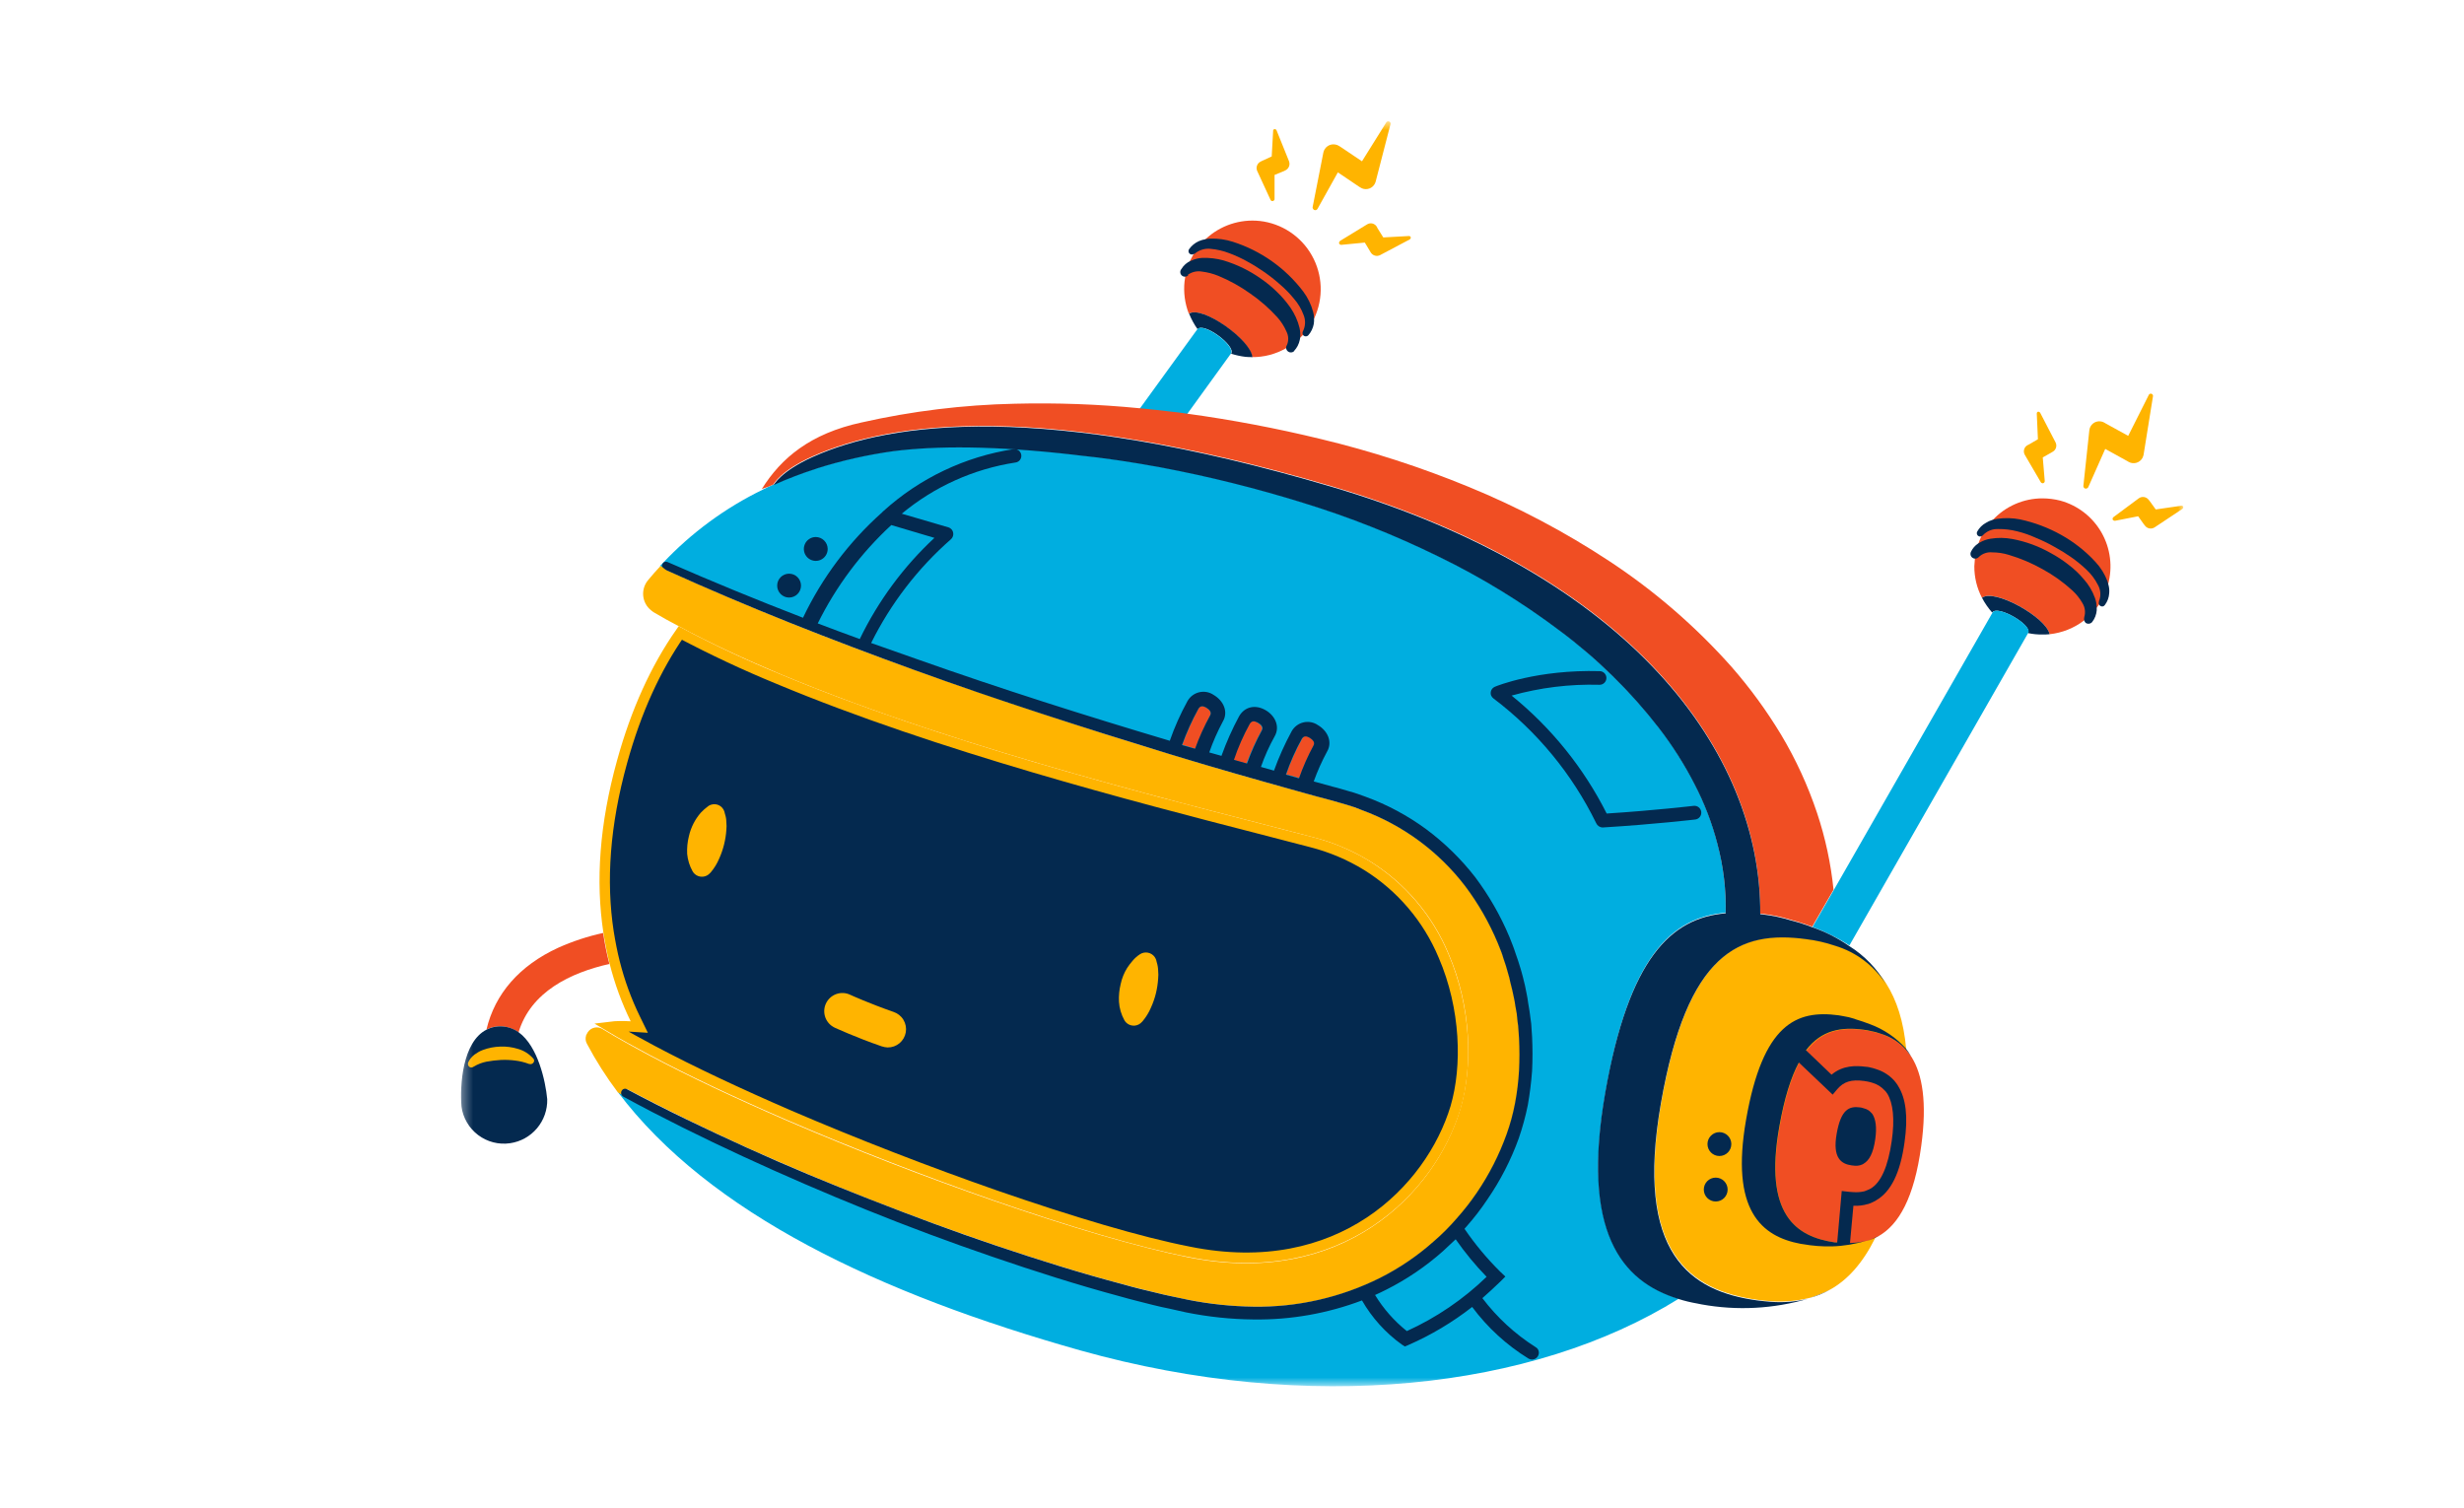 <?xml version="1.0" encoding="UTF-8"?> <svg xmlns="http://www.w3.org/2000/svg" width="237" height="145" viewBox="0 0 237 145" fill="none"><mask id="mask0_1622_271" style="mask-type:luminance" maskUnits="userSpaceOnUse" x="44" y="11" width="166" height="123"><path d="M44.347 11.665H210V133.334H44.347V11.665Z" fill="white"></path></mask><g mask="url(#mask0_1622_271)"><path d="M121.173 21.255C120.229 21.152 119.274 21.256 118.373 21.558C117.473 21.86 116.649 22.353 115.957 23.004C115.517 23.422 115.14 23.901 114.837 24.427H114.81C114.701 24.618 114.592 24.838 114.481 25.055C114.257 25.523 114.101 26.02 114.017 26.532C113.99 26.723 113.962 26.887 113.935 27.078C113.825 28.125 113.966 29.184 114.346 30.166C115.602 29.346 120.299 32.708 120.435 34.348C121.574 34.359 122.695 34.067 123.684 33.501C124.169 33.229 124.618 32.898 125.022 32.517L125.269 32.27L125.323 32.215C125.752 31.724 126.119 31.183 126.415 30.602C126.857 29.653 127.067 28.612 127.028 27.565C126.988 26.518 126.701 25.496 126.188 24.583C125.676 23.669 124.954 22.891 124.082 22.312C123.21 21.733 122.213 21.37 121.173 21.253L121.173 21.255Z" fill="#F04E23"></path><path d="M118.415 34.02C118.86 34.162 119.317 34.263 119.78 34.321C120.007 34.343 120.235 34.352 120.462 34.348C120.353 32.708 115.629 29.346 114.373 30.166C114.586 30.698 114.861 31.202 115.192 31.669C115.739 30.93 118.933 33.282 118.415 34.02Z" fill="#04294F"></path><path d="M114.155 39.87L118.387 34.02C118.906 33.282 115.711 30.933 115.165 31.67L109.595 39.351C110.523 39.434 111.451 39.542 112.407 39.652C113.008 39.707 113.581 39.788 114.155 39.87Z" fill="#00AEE0"></path><path d="M196.456 47.934C195.553 47.933 194.66 48.12 193.833 48.482C193.005 48.844 192.262 49.374 191.65 50.039C191.207 50.508 190.839 51.043 190.558 51.624C190.455 51.847 190.364 52.075 190.285 52.308C190.124 52.768 190.013 53.245 189.956 53.729C189.929 53.976 189.929 54.223 189.901 54.467C189.896 55.524 190.149 56.566 190.638 57.502C191.785 56.545 196.837 59.388 197.138 61.001C198.338 60.873 199.481 60.419 200.442 59.688C201.616 58.622 202.189 58.075 202.762 56.217C202.991 55.386 203.053 54.518 202.946 53.663C202.839 52.807 202.565 51.982 202.139 51.233C201.713 50.484 201.143 49.826 200.463 49.298C199.783 48.769 199.005 48.38 198.175 48.153C197.613 48.009 197.035 47.936 196.455 47.934H196.456Z" fill="#F04E23"></path><path d="M190.64 57.502C190.91 58.013 191.24 58.49 191.623 58.923C192.087 58.13 195.529 60.126 195.063 60.891C195.521 60.991 195.988 61.037 196.456 61.028C196.684 61.032 196.912 61.023 197.139 61.001C196.838 59.388 191.814 56.572 190.64 57.502Z" fill="#04294F"></path><path d="M53.698 91.153C49.956 92.875 47.609 95.581 46.79 99.025C47.122 98.856 47.484 98.753 47.855 98.724C48.576 98.665 49.294 98.869 49.876 99.301C51.05 95.39 54.873 93.56 58.614 92.714C58.358 91.733 58.158 90.738 58.013 89.735C56.53 90.058 55.084 90.534 53.698 91.153Z" fill="#F04E23"></path><path d="M138.842 91.919L138.845 91.924C141.01 96.958 141.165 102.578 140 106.535C137.604 114.448 128.87 123.323 114.391 120.403L114.387 120.402C109.644 119.48 103.009 117.494 95.751 114.981C89.263 112.716 82.339 110.042 75.934 107.286C71.081 105.184 66.534 103.058 62.7 101.016C61.25 100.243 59.892 99.493 58.68 98.767C59.26 98.694 59.929 98.688 60.632 98.731L61.488 98.783L61.112 98.013C60.264 96.278 59.599 94.46 59.127 92.588L59.126 92.586C58.886 91.65 58.698 90.656 58.535 89.653C57.783 84.759 58.156 79.338 59.834 73.271L59.834 73.271C61.193 68.354 63.077 64.26 65.431 60.884C68.509 62.515 71.665 63.995 74.888 65.317C90.314 71.763 109.414 76.682 121.131 79.699C123.009 80.183 124.697 80.617 126.151 81.002L126.155 81.003C128.021 81.48 129.806 82.234 131.45 83.24C134.757 85.292 137.342 88.326 138.842 91.919Z" fill="#04294F" stroke="#FFB400"></path><path d="M138.785 120.347C137.141 121.807 135.314 123.048 133.351 124.038C132.996 124.229 132.641 124.393 132.259 124.557C133.066 125.885 134.101 127.061 135.317 128.028C138.16 126.75 140.757 124.983 142.99 122.808C141.903 121.687 140.907 120.48 140.014 119.199C139.632 119.582 139.222 119.965 138.785 120.347ZM89.879 51.734L85.729 50.532C82.808 53.22 80.41 56.427 78.656 59.99C79.997 60.507 81.344 61.009 82.697 61.493C84.459 57.818 86.896 54.508 89.879 51.734Z" fill="#00AEE0"></path><path d="M165.981 87.79C166.031 85.54 165.765 83.296 165.189 81.121C164.672 79.121 163.93 77.186 162.977 75.353C161.999 73.447 160.848 71.635 159.537 69.941C156.788 66.433 153.593 63.299 150.034 60.619C146.372 57.855 142.449 55.456 138.32 53.456C134.139 51.404 129.802 49.685 125.35 48.317C120.852 46.909 116.274 45.768 111.642 44.901C108.966 44.409 106.29 43.998 103.586 43.725L103.395 43.698C95.558 42.768 90.042 42.823 85.919 43.343C83.42 43.693 80.954 44.251 78.547 45.009L78.493 45.036C77.105 45.47 75.746 45.99 74.424 46.595C74.069 46.759 73.741 46.895 73.386 47.087C69.758 48.845 66.482 51.254 63.72 54.194L63.473 54.441L63.91 54.633C63.883 54.534 63.883 54.43 63.91 54.332C63.91 54.304 63.937 54.304 63.937 54.277L78.219 60.236C78.219 60.236 97.305 67.234 100.992 68.328L130.838 77.185C130.838 77.185 146.129 82.187 146.785 99.436C147.44 116.685 132.914 128.903 115.22 125.816C97.525 122.728 63.939 107.744 60.116 105.312H59.869C59.869 105.285 59.842 105.285 59.842 105.257C59.705 105.175 59.569 105.12 59.431 105.038C68.223 116.711 84.607 124.447 103.912 129.887C125.949 136.064 147.439 133.659 161.474 124.912C155.961 123.189 152.083 118.406 154.432 105.038C156.671 92.109 160.739 88.227 165.981 87.79Z" fill="#00AEE0"></path><path d="M59.87 104.957C59.919 104.869 60.001 104.803 60.097 104.773C60.193 104.742 60.297 104.749 60.389 104.792C64.184 106.788 68.034 108.647 71.939 110.424C75.844 112.174 79.794 113.833 83.79 115.401C87.779 116.96 91.791 118.436 95.832 119.802C99.901 121.169 103.969 122.454 108.12 123.548C109.158 123.849 110.196 124.068 111.233 124.341C111.752 124.478 112.27 124.588 112.789 124.697C113.308 124.805 113.827 124.944 114.346 125.026C116.424 125.436 118.535 125.656 120.654 125.682C124.866 125.748 129.033 124.801 132.805 122.921C134.672 121.964 136.415 120.779 137.993 119.395C138.771 118.698 139.509 117.959 140.205 117.181C140.895 116.394 141.534 115.563 142.117 114.693C143.293 112.961 144.247 111.087 144.956 109.116C145.309 108.138 145.582 107.133 145.775 106.111C145.97 105.082 146.098 104.041 146.158 102.995C146.212 101.948 146.212 100.899 146.158 99.852L146.103 99.059L146.076 98.676L146.021 98.293L145.939 97.501L145.803 96.735C145.77 96.478 145.725 96.222 145.666 95.97L145.502 95.204L145.31 94.439L145.228 94.056L145.119 93.673L144.9 92.908L144.654 92.17C144.489 91.676 144.272 91.186 144.108 90.694C143.291 88.762 142.246 86.936 140.995 85.254C138.438 81.922 134.992 79.382 131.055 77.927C130.564 77.762 130.072 77.544 129.581 77.407C129.062 77.27 128.57 77.107 128.052 76.97C127.014 76.697 125.976 76.423 124.939 76.122C120.788 74.974 116.665 73.799 112.569 72.541C104.35 70.053 96.185 67.365 88.075 64.477C79.993 61.579 71.992 58.408 64.155 54.855C64.11 54.833 64.07 54.802 64.037 54.765C64.005 54.727 63.98 54.683 63.964 54.636L63.527 54.445C63.111 54.887 62.711 55.343 62.325 55.812C62.155 56.018 62.027 56.256 61.948 56.512C61.87 56.768 61.842 57.037 61.867 57.303C61.893 57.57 61.971 57.829 62.096 58.065C62.221 58.302 62.392 58.511 62.599 58.682C62.681 58.736 62.763 58.818 62.845 58.873C63.652 59.351 64.472 59.806 65.303 60.24C68.279 61.853 71.611 63.383 75.106 64.86C92.964 72.323 115.792 77.735 126.305 80.523C128.221 81.013 130.052 81.787 131.739 82.819C135.141 84.919 137.797 88.037 139.33 91.731C141.542 96.87 141.679 102.61 140.45 106.711C137.992 114.857 129.063 123.905 114.263 120.925C109.512 119.969 102.822 118 95.558 115.485C89.087 113.244 82.151 110.565 75.734 107.804C70.874 105.699 66.313 103.567 62.463 101.517C60.825 100.642 59.297 99.795 57.958 98.975C57.728 98.832 57.452 98.784 57.187 98.84C56.923 98.896 56.69 99.052 56.538 99.276C56.477 99.373 56.422 99.473 56.373 99.576V99.603C56.332 99.734 56.318 99.872 56.332 100.008C56.346 100.145 56.388 100.277 56.456 100.396C57.322 102.031 58.317 103.594 59.432 105.071C59.569 105.153 59.705 105.207 59.843 105.289C59.819 105.236 59.808 105.178 59.813 105.12C59.817 105.061 59.837 105.005 59.87 104.957Z" fill="#FFB400"></path><path d="M66.614 83.799C66.672 83.902 66.746 83.994 66.833 84.072C66.937 84.163 67.057 84.231 67.188 84.275C67.318 84.318 67.456 84.335 67.593 84.325C67.73 84.315 67.864 84.278 67.986 84.216C68.109 84.153 68.218 84.067 68.307 83.963L68.362 83.909C68.701 83.506 68.978 83.055 69.181 82.569C69.568 81.705 69.799 80.78 69.864 79.835C69.891 79.581 69.891 79.324 69.864 79.07C69.861 78.8 69.815 78.532 69.728 78.277L69.673 78.058C69.633 77.93 69.567 77.812 69.481 77.709C69.394 77.606 69.288 77.522 69.169 77.461C69.049 77.4 68.919 77.363 68.785 77.353C68.651 77.343 68.517 77.36 68.389 77.402C68.291 77.431 68.198 77.477 68.117 77.539C67.861 77.726 67.623 77.936 67.406 78.168C66.842 78.817 66.448 79.597 66.26 80.437C66.122 80.99 66.067 81.561 66.095 82.131C66.15 82.717 66.327 83.285 66.614 83.799ZM80.322 98.861C80.404 98.888 82.261 99.763 84.8 100.638C84.986 100.7 85.179 100.737 85.374 100.747C85.792 100.752 86.198 100.608 86.519 100.34C86.84 100.072 87.055 99.697 87.124 99.285C87.193 98.872 87.112 98.448 86.897 98.09C86.681 97.731 86.344 97.462 85.947 97.33C83.599 96.51 81.852 95.717 81.797 95.69C81.588 95.587 81.361 95.527 81.129 95.513C80.897 95.5 80.664 95.532 80.445 95.61C80.226 95.687 80.024 95.808 79.852 95.964C79.68 96.121 79.541 96.31 79.442 96.521C79.344 96.732 79.289 96.96 79.28 97.193C79.272 97.425 79.309 97.657 79.391 97.875C79.473 98.093 79.598 98.292 79.758 98.461C79.918 98.63 80.109 98.766 80.322 98.86V98.861Z" fill="#FFB400"></path><path d="M47.883 98.724C47.512 98.753 47.15 98.855 46.818 99.025C44.47 100.2 44.223 104.41 44.388 106.433C44.46 106.973 44.639 107.492 44.914 107.962C45.188 108.433 45.553 108.843 45.988 109.171C46.422 109.499 46.917 109.738 47.444 109.873C47.971 110.008 48.519 110.037 49.057 109.959C50.069 109.814 50.992 109.303 51.651 108.522C52.311 107.741 52.661 106.744 52.635 105.722C52.471 103.972 51.734 100.638 49.904 99.3C49.321 98.872 48.604 98.668 47.883 98.724Z" fill="#04294F"></path><path d="M74.397 46.594C74.397 46.594 75.052 45.282 78.165 43.888C85.755 40.499 100.283 38.558 128.054 46.758C156.834 55.259 169.394 72.29 169.312 87.871L169.559 87.899C170.476 88.006 171.381 88.198 172.262 88.473C172.999 88.664 173.682 88.91 174.31 89.129L176.358 85.575C176.104 83.064 175.573 80.589 174.774 78.195C173.894 75.562 172.731 73.032 171.306 70.65C169.915 68.347 168.326 66.171 166.555 64.146C163.087 60.244 159.121 56.816 154.759 53.95C150.51 51.152 146.002 48.772 141.297 46.841C136.663 44.933 131.889 43.388 127.016 42.221C122.782 41.192 118.499 40.38 114.182 39.788C113.608 39.706 113.035 39.623 112.435 39.569C111.506 39.46 110.577 39.351 109.622 39.268C105.63 38.877 101.617 38.731 97.607 38.831C92.644 38.938 87.704 39.542 82.862 40.635C77.947 41.701 75.134 44.052 73.277 47.032L73.359 47.005C73.717 46.898 74.064 46.761 74.397 46.593V46.594Z" fill="#F04E23"></path><path d="M191.65 58.923L176.385 85.603L174.337 89.156C175.579 89.621 176.769 90.217 177.887 90.933L195.089 60.864C195.528 60.126 192.087 58.13 191.65 58.923Z" fill="#00AEE0"></path><path d="M176.058 124.01C175.384 124.355 174.681 124.639 173.955 124.857C174.696 124.685 175.405 124.399 176.058 124.01Z" fill="#04294F"></path><path d="M183.349 100.911C183.102 98.205 182.42 96.182 181.438 94.624C180.292 92.84 178.55 91.522 176.523 90.906C175.623 90.616 174.7 90.406 173.765 90.277C167.347 89.403 162.323 91.562 159.784 106.05C157.244 120.565 162.623 124.119 169.041 125.021C169.477 125.076 169.942 125.13 170.378 125.158C171.579 125.236 172.785 125.134 173.956 124.857H173.983C174.705 124.632 175.408 124.348 176.085 124.009C177.724 123.08 179.169 121.495 180.373 119.062C184.441 110.451 183.349 100.911 183.349 100.911Z" fill="#FFB400"></path><path d="M183.869 101.677C183.717 101.448 183.553 101.229 183.375 101.021C182.721 100.303 181.894 99.766 180.973 99.463C180.644 99.353 180.29 99.271 179.962 99.189C179.771 99.162 179.551 99.107 179.362 99.08C177.177 98.779 175.265 99.08 173.764 101.048C173.486 101.394 173.248 101.77 173.054 102.169L172.643 105.066L176.711 119.474C176.711 119.474 176.465 119.583 178.022 119.556C178.548 119.551 179.071 119.477 179.579 119.338H179.606C179.876 119.254 180.14 119.154 180.398 119.037L180.727 118.873C182.611 117.779 184.113 115.264 184.796 110.207C185.37 106.023 184.905 103.344 183.869 101.677Z" fill="#F04E23"></path><path d="M177.314 119.581L176.796 119.527C176.987 119.554 177.15 119.554 177.314 119.581ZM176.495 119.499H176.713L177.15 114.551L177.86 114.634C177.996 114.657 178.134 114.666 178.271 114.661C178.628 114.688 178.987 114.66 179.336 114.579L179.747 114.414L179.912 114.332C180.922 113.756 181.632 112.2 181.959 109.74C182.26 107.635 182.096 106.076 181.523 105.174L181.495 105.147C181.438 105.045 181.364 104.952 181.277 104.874C180.973 104.542 180.587 104.297 180.158 104.163C179.988 104.105 179.815 104.059 179.639 104.026C179.529 103.999 179.42 103.999 179.31 103.972C178.081 103.807 177.344 104.026 176.715 104.764L176.279 105.284L173.056 102.197C172.292 103.618 171.664 105.613 171.172 108.375C169.641 116.848 172.754 118.952 176.495 119.499ZM178.871 106.515L179.035 106.542C179.13 106.557 179.222 106.584 179.308 106.624C179.556 106.708 179.781 106.849 179.964 107.036C180.019 107.09 180.046 107.145 180.1 107.201C180.401 107.665 180.512 108.376 180.347 109.551C180.156 110.918 179.746 111.629 179.228 111.93L179.146 111.984C179.074 112.016 179.001 112.044 178.927 112.067C178.732 112.125 178.528 112.144 178.326 112.121L178.108 112.094H178.081C177.07 111.958 176.224 111.356 176.606 109.06C177.043 106.736 177.862 106.381 178.873 106.518L178.871 106.515Z" fill="#F04E23"></path><path d="M179.554 119.362C179.827 119.291 180.093 119.19 180.345 119.062C180.46 119.008 180.571 118.944 180.674 118.87L180.345 119.035C180.094 119.172 179.828 119.282 179.554 119.362ZM179.854 98.505C179.417 98.34 178.953 98.176 178.488 98.04L178.352 97.986C178.013 97.875 177.666 97.792 177.314 97.739C177.15 97.711 177.014 97.684 176.85 97.656C172.781 97.109 169.559 98.476 167.948 107.688C166.419 116.436 169.423 118.923 173.191 119.634C173.246 119.634 173.3 119.661 173.382 119.661C174.319 119.83 175.27 119.903 176.222 119.88C177.334 119.849 178.437 119.665 179.499 119.333C178.992 119.473 178.468 119.546 177.942 119.552L178.271 115.971C178.742 115.999 179.213 115.943 179.664 115.806H179.691C179.871 115.75 180.044 115.676 180.21 115.587C180.297 115.552 180.38 115.506 180.457 115.451C181.876 114.63 182.778 112.826 183.187 109.874C183.542 107.414 183.324 105.637 182.559 104.434L182.532 104.379C182.422 104.215 182.314 104.079 182.203 103.942C181.745 103.434 181.161 103.057 180.51 102.849C180.287 102.769 180.059 102.705 179.827 102.657C179.702 102.626 179.574 102.607 179.445 102.603C178.544 102.493 177.261 102.438 176.168 103.368L173.711 101.017C175.212 99.049 177.124 98.748 179.308 99.049C179.511 99.072 179.712 99.109 179.909 99.158C180.253 99.22 180.591 99.312 180.92 99.432C181.844 99.715 182.675 100.244 183.323 100.963C183.487 101.154 183.652 101.374 183.814 101.591C183.669 101.333 183.505 101.086 183.323 100.853C182.375 99.799 181.184 98.993 179.854 98.505ZM176.276 105.285L176.713 104.765C177.341 104.027 178.079 103.808 179.307 103.972C179.417 104 179.526 104 179.636 104.027C179.812 104.06 179.986 104.105 180.155 104.164C180.584 104.297 180.971 104.543 181.274 104.875C181.362 104.953 181.436 105.045 181.493 105.148L181.52 105.175C182.094 106.105 182.258 107.635 181.957 109.74C181.602 112.2 180.92 113.758 179.909 114.333L179.745 114.415L179.334 114.58C178.985 114.661 178.626 114.689 178.269 114.662C178.132 114.662 177.995 114.634 177.858 114.634L177.148 114.552L176.711 119.5H176.493C172.751 118.953 169.639 116.848 171.141 108.374C171.632 105.613 172.26 103.618 173.025 102.196L176.276 105.285Z" fill="#04294F"></path><path d="M174.311 89.184C173.642 88.925 172.958 88.706 172.262 88.528C171.38 88.255 170.476 88.063 169.559 87.954L169.312 87.926C169.395 72.345 156.833 55.315 128.053 46.813C100.312 38.613 85.755 40.553 78.192 43.943C75.079 45.337 74.424 46.65 74.424 46.65C75.748 46.05 77.107 45.53 78.493 45.091L78.547 45.064C80.954 44.302 83.42 43.745 85.92 43.397C90.043 42.877 95.559 42.85 103.396 43.752L103.587 43.779C106.291 44.052 108.966 44.462 111.643 44.955C116.274 45.829 120.851 46.97 125.351 48.371C129.802 49.74 134.139 51.458 138.321 53.511C142.449 55.511 146.373 57.91 150.035 60.674C153.607 63.339 156.803 66.475 159.538 69.996C160.848 71.691 162 73.502 162.978 75.409C163.931 77.241 164.673 79.176 165.19 81.177C165.769 83.351 166.036 85.596 165.982 87.845C160.739 88.282 156.671 92.164 154.404 105.067C152.056 118.461 155.933 123.245 161.449 124.94C162.039 125.127 162.641 125.273 163.251 125.377L163.663 125.46C167.081 126.081 170.597 125.894 173.929 124.913C172.761 125.204 171.553 125.305 170.352 125.213C169.915 125.186 169.478 125.131 169.014 125.077C162.597 124.202 157.218 120.621 159.757 106.106C162.297 91.591 167.321 89.459 173.738 90.333C174.677 90.448 175.601 90.659 176.496 90.962C178.527 91.57 180.272 92.889 181.411 94.679C180.551 93.174 179.331 91.906 177.861 90.989C176.767 90.227 175.572 89.619 174.311 89.184Z" fill="#04294F"></path><path d="M75.898 57.474C76.532 57.474 77.045 56.96 77.045 56.326C77.045 55.692 76.532 55.178 75.898 55.178C75.265 55.178 74.752 55.692 74.752 56.326C74.752 56.96 75.265 57.474 75.898 57.474Z" fill="#04294F"></path><path d="M165.381 111.189C166.015 111.189 166.528 110.675 166.528 110.041C166.528 109.407 166.015 108.893 165.381 108.893C164.748 108.893 164.234 109.407 164.234 110.041C164.234 110.675 164.748 111.189 165.381 111.189Z" fill="#04294F"></path><path d="M165.026 115.563C165.66 115.563 166.173 115.049 166.173 114.415C166.173 113.781 165.66 113.267 165.026 113.267C164.393 113.267 163.88 113.781 163.88 114.415C163.88 115.049 164.393 115.563 165.026 115.563Z" fill="#04294F"></path><path d="M78.465 51.652C78.239 51.652 78.017 51.719 77.828 51.846C77.639 51.972 77.493 52.151 77.406 52.361C77.319 52.571 77.296 52.801 77.341 53.024C77.385 53.247 77.494 53.451 77.654 53.612C77.815 53.773 78.019 53.882 78.242 53.926C78.464 53.971 78.695 53.948 78.904 53.861C79.114 53.774 79.293 53.627 79.419 53.438C79.545 53.249 79.612 53.027 79.612 52.8C79.61 52.496 79.489 52.205 79.274 51.99C79.059 51.776 78.769 51.654 78.465 51.652Z" fill="#04294F"></path><path d="M108.147 98.123C108.205 98.225 108.278 98.317 108.366 98.396C108.469 98.486 108.59 98.555 108.72 98.598C108.851 98.642 108.989 98.659 109.126 98.649C109.263 98.639 109.396 98.601 109.519 98.539C109.642 98.477 109.751 98.391 109.84 98.287L109.895 98.232C110.234 97.83 110.51 97.378 110.714 96.893C110.909 96.461 111.065 96.013 111.178 95.553C111.293 95.087 111.366 94.611 111.397 94.132C111.424 93.877 111.424 93.621 111.397 93.366C111.391 93.088 111.345 92.812 111.26 92.546L111.206 92.327C111.171 92.231 111.125 92.14 111.069 92.054C110.914 91.834 110.679 91.682 110.414 91.631C110.149 91.58 109.875 91.634 109.649 91.781C109.382 91.953 109.142 92.165 108.939 92.41C108.751 92.626 108.578 92.854 108.42 93.093C108.121 93.571 107.908 94.099 107.792 94.651C107.656 95.205 107.6 95.776 107.628 96.346C107.667 96.969 107.845 97.576 108.147 98.123Z" fill="#FFB400"></path><path d="M154.158 79.587H154.186C159.128 79.287 163.033 78.822 163.061 78.822C163.234 78.8 163.392 78.71 163.5 78.572C163.607 78.433 163.655 78.258 163.634 78.084C163.612 77.91 163.522 77.752 163.383 77.644C163.245 77.536 163.07 77.488 162.896 77.51C162.869 77.51 159.21 77.947 154.54 78.248C152.329 73.86 149.211 69.993 145.393 66.903C148.137 66.135 150.982 65.785 153.831 65.865H153.858C154.032 65.865 154.198 65.796 154.321 65.673C154.444 65.55 154.513 65.383 154.513 65.209C154.513 65.035 154.444 64.868 154.321 64.745C154.198 64.622 154.032 64.553 153.858 64.553C147.905 64.388 143.948 65.975 143.783 66.056C143.625 66.123 143.499 66.249 143.432 66.407C143.366 66.566 143.364 66.744 143.428 66.903C143.477 67.012 143.552 67.106 143.647 67.177C147.838 70.344 151.224 74.455 153.532 79.177C153.586 79.299 153.673 79.402 153.785 79.475C153.896 79.547 154.026 79.587 154.158 79.587Z" fill="#04294F"></path><path d="M114.974 72.017C115.368 70.917 115.843 69.848 116.394 68.819C116.585 68.518 116.312 68.242 116.012 68.053C115.711 67.864 115.436 67.835 115.274 68.163C114.673 69.281 114.153 70.441 113.718 71.634L114.974 72.017ZM121.336 70.267C121.528 69.967 121.254 69.694 120.954 69.502C120.654 69.311 120.381 69.284 120.189 69.611C119.588 70.729 119.068 71.89 118.633 73.083L119.889 73.438C120.299 72.35 120.783 71.29 121.336 70.267ZM126.361 71.716C126.552 71.415 126.279 71.142 125.978 70.951C125.678 70.759 125.403 70.732 125.241 71.06C124.637 72.154 124.126 73.297 123.712 74.477L124.968 74.832C125.348 73.758 125.814 72.716 126.361 71.716Z" fill="#F04E23"></path><path d="M178.106 112.091L178.353 112.118C178.555 112.141 178.759 112.122 178.954 112.064C179.028 112.041 179.101 112.013 179.172 111.981L179.254 111.927C179.773 111.626 180.183 110.943 180.374 109.548C180.538 108.4 180.401 107.662 180.127 107.198C180.09 107.136 180.044 107.081 179.991 107.033C179.82 106.831 179.591 106.687 179.335 106.621C179.253 106.594 179.144 106.566 179.062 106.539L178.898 106.512C177.86 106.375 177.068 106.703 176.659 109.054C176.249 111.38 177.096 111.955 178.106 112.091ZM201.509 57.529C201.269 56.852 200.898 56.23 200.417 55.697C199.98 55.178 199.486 54.71 198.943 54.303C198.419 53.892 197.862 53.526 197.277 53.21C196.124 52.55 194.869 52.088 193.563 51.843C192.869 51.711 192.158 51.702 191.46 51.816C191.084 51.873 190.722 52.003 190.396 52.198C190.341 52.226 190.314 52.253 190.259 52.281C189.963 52.477 189.727 52.751 189.576 53.074C189.525 53.179 189.516 53.301 189.551 53.413C189.587 53.525 189.664 53.619 189.767 53.675C189.826 53.709 189.891 53.728 189.959 53.73C190.024 53.734 190.09 53.724 190.151 53.7C190.212 53.677 190.268 53.64 190.314 53.593L190.341 53.566C190.511 53.404 190.713 53.281 190.935 53.206C191.156 53.13 191.392 53.104 191.624 53.128C192.171 53.128 192.714 53.211 193.236 53.375C194.357 53.71 195.437 54.169 196.458 54.742C197.482 55.3 198.435 55.979 199.298 56.765C199.7 57.126 200.041 57.551 200.308 58.022C200.429 58.221 200.506 58.443 200.534 58.674C200.562 58.905 200.541 59.139 200.472 59.361V59.389C200.445 59.487 200.445 59.591 200.472 59.69C200.501 59.772 200.548 59.846 200.609 59.908C200.705 59.976 200.823 60.005 200.939 59.989C201.055 59.974 201.162 59.916 201.237 59.826C201.488 59.503 201.64 59.113 201.674 58.705V58.486C201.672 58.16 201.617 57.837 201.509 57.529Z" fill="#04294F"></path><path d="M201.535 54.03C200.579 52.994 199.463 52.117 198.231 51.434C197 50.749 195.675 50.252 194.299 49.957C193.579 49.816 192.84 49.797 192.114 49.903C191.948 49.926 191.783 49.962 191.623 50.012C191.411 50.075 191.209 50.167 191.022 50.285C190.664 50.48 190.37 50.774 190.175 51.133C190.155 51.17 190.142 51.211 190.138 51.254C190.134 51.297 190.138 51.34 190.151 51.38C190.164 51.421 190.185 51.459 190.212 51.492C190.24 51.524 190.274 51.551 190.312 51.57C190.379 51.605 190.457 51.614 190.53 51.596C190.602 51.576 190.668 51.538 190.721 51.487C190.909 51.285 191.138 51.127 191.392 51.024C191.647 50.92 191.921 50.873 192.196 50.885C192.813 50.877 193.428 50.95 194.025 51.104C194.645 51.255 195.248 51.466 195.827 51.732C196.428 51.976 197.012 52.259 197.575 52.58C198.141 52.885 198.688 53.222 199.214 53.591C199.735 53.954 200.228 54.356 200.688 54.794C201.134 55.209 201.504 55.7 201.78 56.243C201.919 56.481 202 56.748 202.019 57.023C202.038 57.298 201.994 57.573 201.889 57.828V57.856C201.862 57.945 201.862 58.04 201.889 58.129C201.917 58.181 201.954 58.227 201.999 58.266C202.034 58.293 202.074 58.312 202.117 58.323C202.161 58.334 202.205 58.335 202.249 58.327C202.293 58.32 202.334 58.303 202.371 58.278C202.408 58.253 202.439 58.221 202.463 58.183C202.707 57.858 202.85 57.468 202.874 57.062C202.902 56.777 202.874 56.489 202.792 56.215C202.764 56.106 202.737 55.997 202.71 55.914C202.447 55.214 202.048 54.574 201.535 54.03ZM114.264 26.421C114.456 26.286 114.673 26.189 114.903 26.137C115.133 26.086 115.37 26.08 115.602 26.12C116.146 26.186 116.678 26.325 117.186 26.532C118.267 26.978 119.293 27.547 120.244 28.227C121.205 28.887 122.084 29.658 122.866 30.523C123.228 30.929 123.523 31.391 123.739 31.89C123.845 32.097 123.902 32.325 123.907 32.557C123.911 32.789 123.863 33.019 123.767 33.23L123.739 33.257C123.698 33.354 123.69 33.463 123.719 33.565C123.748 33.666 123.811 33.755 123.897 33.816C123.984 33.877 124.089 33.907 124.194 33.899C124.3 33.892 124.399 33.849 124.477 33.776V33.749C124.753 33.45 124.942 33.082 125.023 32.683C125.023 32.628 125.05 32.573 125.05 32.518C125.087 32.19 125.068 31.857 124.995 31.534C124.824 30.839 124.527 30.181 124.121 29.592C123.737 29.039 123.298 28.526 122.81 28.061C122.338 27.598 121.826 27.178 121.281 26.804C120.19 26.032 118.982 25.442 117.703 25.054C117.029 24.865 116.328 24.781 115.628 24.807C115.258 24.827 114.896 24.919 114.563 25.081H114.536C114.16 25.244 113.844 25.521 113.635 25.873C113.558 25.961 113.519 26.075 113.525 26.191C113.531 26.307 113.583 26.416 113.668 26.495C113.754 26.574 113.867 26.616 113.983 26.612C114.099 26.608 114.21 26.559 114.29 26.475L114.264 26.421Z" fill="#04294F"></path><path d="M114.919 24.399C115.129 24.221 115.373 24.088 115.636 24.008C115.899 23.928 116.175 23.903 116.448 23.934C117.056 23.99 117.653 24.128 118.223 24.346C118.816 24.565 119.391 24.83 119.944 25.139C120.509 25.443 121.056 25.781 121.582 26.15C122.116 26.518 122.627 26.92 123.111 27.352C123.598 27.767 124.045 28.224 124.449 28.72C124.851 29.178 125.165 29.706 125.378 30.278C125.484 30.53 125.534 30.802 125.525 31.076C125.515 31.35 125.446 31.618 125.323 31.863C125.296 31.913 125.282 31.97 125.282 32.028C125.282 32.085 125.296 32.142 125.323 32.192C125.35 32.22 125.35 32.247 125.378 32.275C125.444 32.33 125.529 32.359 125.615 32.354C125.702 32.349 125.783 32.31 125.842 32.247C126.105 31.944 126.284 31.576 126.361 31.181C126.397 30.983 126.406 30.78 126.388 30.58C126.387 30.386 126.36 30.192 126.306 30.006C126.116 29.295 125.792 28.626 125.35 28.038C123.639 25.783 121.273 24.113 118.578 23.254C117.881 23.032 117.152 22.93 116.421 22.953C116.265 22.958 116.109 22.976 115.957 23.008C115.731 23.043 115.51 23.107 115.301 23.199C114.929 23.367 114.609 23.631 114.373 23.965C114.33 24.026 114.309 24.1 114.314 24.175C114.319 24.25 114.349 24.321 114.4 24.376C114.452 24.431 114.521 24.467 114.596 24.477C114.671 24.487 114.747 24.471 114.811 24.431C114.866 24.431 114.894 24.431 114.921 24.404L114.919 24.399Z" fill="#04294F"></path><path d="M126.388 20.186C126.443 20.216 126.507 20.224 126.568 20.209C126.629 20.193 126.682 20.156 126.717 20.104L128.683 16.578L130.704 17.944L130.84 18.027C130.932 18.089 131.034 18.135 131.141 18.163C131.387 18.225 131.647 18.188 131.866 18.06C132.085 17.933 132.246 17.725 132.315 17.48L133.733 11.988C133.758 11.933 133.76 11.871 133.74 11.815C133.719 11.759 133.678 11.713 133.624 11.687C133.57 11.662 133.508 11.66 133.452 11.68C133.396 11.701 133.35 11.742 133.324 11.796L131.003 15.514L128.928 14.119L128.791 14.037C128.685 13.964 128.563 13.917 128.436 13.9C128.183 13.853 127.921 13.906 127.707 14.049C127.492 14.192 127.343 14.414 127.289 14.666L126.251 19.942C126.255 19.99 126.268 20.037 126.292 20.079C126.316 20.122 126.348 20.158 126.388 20.186ZM122.21 19.231C122.221 19.256 122.237 19.278 122.258 19.296C122.278 19.314 122.302 19.327 122.328 19.335C122.354 19.342 122.381 19.345 122.408 19.341C122.435 19.337 122.46 19.328 122.483 19.314C122.52 19.298 122.55 19.271 122.57 19.236C122.59 19.202 122.598 19.162 122.593 19.122V16.826L123.466 16.47L123.631 16.388C123.789 16.314 123.913 16.182 123.979 16.02C124.045 15.858 124.047 15.677 123.986 15.513L122.785 12.534C122.767 12.492 122.736 12.458 122.696 12.438C122.655 12.418 122.609 12.413 122.566 12.424C122.531 12.434 122.5 12.456 122.48 12.486C122.46 12.516 122.452 12.553 122.457 12.589L122.319 15.049L121.418 15.46L121.254 15.543C121.092 15.621 120.968 15.759 120.907 15.927C120.845 16.096 120.852 16.282 120.925 16.445L122.21 19.231ZM132.505 21.965L132.422 21.8C132.376 21.725 132.315 21.659 132.243 21.607C132.171 21.555 132.09 21.518 132.004 21.497C131.917 21.477 131.828 21.474 131.74 21.488C131.653 21.503 131.569 21.535 131.494 21.582L128.9 23.167C128.869 23.19 128.844 23.219 128.825 23.252C128.807 23.284 128.795 23.321 128.791 23.358C128.796 23.412 128.821 23.462 128.862 23.498C128.902 23.533 128.955 23.552 129.009 23.55L131.276 23.331L131.767 24.151L131.849 24.288C131.941 24.434 132.085 24.541 132.252 24.587C132.418 24.632 132.596 24.614 132.75 24.535L135.59 23.031C135.62 23.014 135.645 22.99 135.664 22.962C135.683 22.933 135.695 22.901 135.699 22.866C135.699 22.757 135.617 22.702 135.508 22.702L133.051 22.838L132.505 21.965ZM200.525 46.977C200.583 47.002 200.649 47.005 200.71 46.984C200.77 46.964 200.821 46.923 200.854 46.868L202.492 43.177L204.622 44.353L204.758 44.435C204.983 44.556 205.247 44.583 205.492 44.512C205.737 44.44 205.944 44.275 206.069 44.052C206.117 43.957 206.154 43.856 206.178 43.752L207.079 38.148C207.097 38.093 207.093 38.034 207.067 37.983C207.041 37.931 206.996 37.892 206.942 37.874C206.887 37.856 206.828 37.86 206.776 37.886C206.725 37.912 206.686 37.957 206.668 38.011L204.702 41.922L202.518 40.719L202.381 40.637C202.272 40.576 202.151 40.538 202.026 40.528C201.898 40.513 201.769 40.524 201.646 40.561C201.523 40.597 201.408 40.658 201.309 40.74C201.21 40.821 201.128 40.922 201.068 41.036C201.008 41.15 200.972 41.274 200.961 41.402L200.388 46.758C200.391 46.803 200.406 46.846 200.429 46.884C200.453 46.923 200.486 46.954 200.525 46.977ZM196.292 46.376C196.312 46.408 196.34 46.436 196.374 46.455C196.407 46.474 196.445 46.484 196.483 46.485C196.537 46.48 196.587 46.454 196.622 46.414C196.658 46.373 196.677 46.32 196.674 46.266L196.483 43.997L197.302 43.533L197.439 43.451C197.593 43.365 197.707 43.224 197.758 43.055C197.809 42.887 197.793 42.705 197.712 42.549L196.237 39.706C196.22 39.676 196.196 39.651 196.168 39.632C196.139 39.613 196.107 39.601 196.073 39.596C195.963 39.596 195.908 39.679 195.908 39.788L196.017 42.248L195.171 42.742L195.007 42.824C194.929 42.868 194.861 42.928 194.806 42.998C194.751 43.069 194.712 43.151 194.689 43.237C194.666 43.324 194.66 43.414 194.672 43.502C194.685 43.591 194.714 43.676 194.76 43.754L196.292 46.376ZM209.809 48.644L207.351 49L206.778 48.207L206.668 48.071C206.559 47.927 206.397 47.832 206.218 47.807C206.04 47.781 205.858 47.827 205.713 47.934L203.282 49.738C203.242 49.769 203.214 49.814 203.204 49.864C203.194 49.915 203.202 49.967 203.228 50.011C203.28 50.061 203.347 50.09 203.419 50.094L205.658 49.656L206.204 50.422L206.313 50.559C206.418 50.699 206.573 50.794 206.745 50.825C206.918 50.856 207.095 50.819 207.242 50.723L209.918 48.947C209.944 48.928 209.965 48.903 209.98 48.874C209.994 48.846 210.001 48.814 210 48.782C209.999 48.759 209.993 48.737 209.983 48.717C209.972 48.697 209.957 48.68 209.938 48.667C209.92 48.654 209.898 48.645 209.876 48.641C209.854 48.637 209.831 48.639 209.809 48.645L209.809 48.644Z" fill="#FFB400"></path><path d="M64.102 54.85C71.939 58.404 79.94 61.548 88.022 64.472C96.105 67.397 104.297 70.022 112.516 72.537C116.612 73.794 120.763 74.969 124.886 76.118C125.924 76.418 126.962 76.692 127.999 76.966C128.518 77.102 129.009 77.266 129.528 77.403C130.029 77.547 130.522 77.721 131.003 77.922C134.944 79.371 138.391 81.912 140.942 85.25C142.199 86.928 143.245 88.755 144.055 90.69C144.246 91.181 144.466 91.674 144.601 92.166L144.848 92.904L145.067 93.669L145.176 94.052L145.258 94.435L145.449 95.2L145.614 95.965C145.672 96.218 145.718 96.474 145.75 96.731L145.887 97.496L145.969 98.289L146.024 98.671L146.051 99.054L146.106 99.847C146.16 100.894 146.16 101.944 146.106 102.991C146.046 104.037 145.918 105.078 145.723 106.107C145.53 107.129 145.256 108.134 144.904 109.112C144.195 111.083 143.241 112.957 142.064 114.689C141.473 115.559 140.825 116.39 140.126 117.176C139.444 117.968 138.705 118.708 137.914 119.391C136.345 120.787 134.601 121.972 132.725 122.917C128.954 124.797 124.787 125.744 120.574 125.678C118.465 125.65 116.363 125.431 114.294 125.021L112.737 124.692C112.219 124.583 111.7 124.473 111.181 124.336C110.143 124.09 109.105 123.845 108.068 123.544C103.917 122.45 99.849 121.166 95.78 119.798C91.711 118.431 87.697 116.928 83.711 115.37C79.724 113.811 75.763 112.174 71.856 110.396C67.95 108.619 64.102 106.788 60.306 104.765C60.262 104.74 60.212 104.724 60.162 104.719C60.111 104.713 60.059 104.718 60.011 104.734C59.962 104.749 59.917 104.775 59.878 104.809C59.84 104.842 59.809 104.884 59.787 104.93C59.762 104.976 59.747 105.026 59.742 105.078C59.737 105.13 59.743 105.182 59.76 105.231C59.791 105.334 59.859 105.422 59.951 105.478C63.719 107.528 67.597 109.442 71.501 111.246C75.406 113.05 79.338 114.745 83.325 116.358C87.311 117.971 91.353 119.474 95.422 120.868C99.49 122.263 103.586 123.575 107.764 124.697C108.802 124.997 109.839 125.243 110.904 125.517C111.423 125.653 111.969 125.764 112.488 125.872C113.007 125.98 113.553 126.119 114.072 126.227C116.212 126.66 118.388 126.889 120.571 126.911C124.132 126.961 127.671 126.339 131.002 125.079C131.961 126.748 133.265 128.192 134.826 129.316L135.127 129.508L135.456 129.371C137.649 128.412 139.713 127.181 141.6 125.707C143.079 127.696 144.923 129.385 147.034 130.682C147.135 130.735 147.248 130.763 147.363 130.764C147.536 130.762 147.701 130.692 147.824 130.57C147.946 130.447 148.016 130.282 148.018 130.108C148.02 129.995 147.99 129.884 147.932 129.788C147.874 129.691 147.79 129.613 147.689 129.562C145.721 128.311 143.992 126.719 142.583 124.86C143.184 124.34 143.757 123.794 144.33 123.247L144.795 122.782L144.303 122.317C143.027 121.055 141.875 119.673 140.863 118.19C140.917 118.107 140.999 118.053 141.054 117.971C141.788 117.144 142.463 116.267 143.075 115.347C144.322 113.534 145.331 111.568 146.079 109.497C146.44 108.451 146.732 107.383 146.952 106.299C147.144 105.213 147.281 104.118 147.363 103.018C147.417 101.917 147.417 100.813 147.363 99.711L147.308 98.891L147.281 98.479L147.227 98.068L147.117 97.247L146.981 96.427C146.953 96.154 146.898 95.88 146.844 95.607L146.68 94.787L146.486 93.996L146.376 93.584L146.267 93.201L146.02 92.409L145.747 91.616C145.583 91.096 145.365 90.577 145.171 90.085C144.317 88.053 143.216 86.135 141.895 84.372C140.537 82.625 138.949 81.071 137.174 79.752C135.392 78.444 133.434 77.395 131.358 76.636C130.839 76.445 130.32 76.254 129.801 76.117C129.283 75.98 128.736 75.787 128.245 75.679L126.361 75.16C126.716 74.172 127.145 73.213 127.644 72.29C128.19 71.36 127.699 70.294 126.77 69.747C126.568 69.607 126.339 69.511 126.097 69.465C125.855 69.419 125.606 69.425 125.367 69.482C125.127 69.539 124.902 69.645 124.707 69.794C124.511 69.944 124.349 70.133 124.231 70.349C123.572 71.562 123.007 72.823 122.538 74.121L121.282 73.766C121.634 72.755 122.073 71.777 122.593 70.841C123.139 69.912 122.675 68.846 121.719 68.299C120.763 67.752 119.725 67.944 119.179 68.9C118.521 70.123 117.955 71.393 117.486 72.7L116.312 72.37C116.669 71.344 117.108 70.348 117.623 69.391C118.169 68.461 117.677 67.396 116.749 66.849C116.547 66.708 116.317 66.612 116.075 66.566C115.833 66.521 115.585 66.526 115.345 66.583C115.106 66.64 114.881 66.746 114.685 66.896C114.49 67.045 114.327 67.234 114.209 67.45C113.54 68.667 112.973 69.938 112.516 71.25C104.352 68.817 96.242 66.247 88.214 63.404L83.79 61.846C85.672 58.05 88.279 54.66 91.463 51.869C91.593 51.753 91.673 51.593 91.688 51.42C91.704 51.248 91.653 51.075 91.546 50.939C91.459 50.836 91.345 50.76 91.217 50.721L86.738 49.409C89.866 46.806 93.641 45.106 97.661 44.488C97.831 44.47 97.987 44.385 98.094 44.252C98.202 44.118 98.252 43.948 98.234 43.778C98.216 43.607 98.131 43.451 97.998 43.343C97.865 43.236 97.694 43.185 97.524 43.203H97.47C92.808 43.922 88.46 45.995 84.964 49.164C84.937 49.192 84.882 49.219 84.855 49.274C81.665 52.112 79.074 55.561 77.237 59.417C72.841 57.722 68.499 55.937 64.212 54.059C64.167 54.039 64.118 54.028 64.069 54.026C64.02 54.025 63.971 54.033 63.925 54.051C63.879 54.069 63.837 54.096 63.801 54.13C63.766 54.164 63.738 54.205 63.718 54.251C63.691 54.296 63.677 54.348 63.677 54.401C63.677 54.454 63.691 54.506 63.718 54.551C63.84 54.659 63.968 54.758 64.102 54.85ZM142.99 122.807C140.749 124.974 138.154 126.739 135.317 128.028C134.103 127.059 133.068 125.884 132.259 124.557C132.614 124.392 132.996 124.227 133.351 124.037C135.314 123.048 137.141 121.807 138.785 120.347L140.014 119.199C140.907 120.48 141.903 121.687 142.99 122.807ZM125.214 71.061C125.405 70.76 125.651 70.787 125.951 70.951C126.251 71.142 126.524 71.389 126.333 71.717C125.787 72.726 125.322 73.777 124.943 74.86L123.687 74.505C124.095 73.314 124.606 72.162 125.214 71.061ZM120.217 69.612C120.408 69.311 120.654 69.338 120.981 69.502C121.31 69.694 121.555 69.94 121.363 70.268C120.808 71.285 120.333 72.345 119.944 73.437L118.688 73.082C119.09 71.88 119.602 70.718 120.217 69.61V69.612ZM115.274 68.163C115.466 67.862 115.711 67.89 116.012 68.053C116.312 68.245 116.585 68.491 116.394 68.819C115.829 69.846 115.345 70.915 114.947 72.017L113.69 71.662C114.123 70.455 114.653 69.284 115.274 68.163ZM85.729 50.503L89.879 51.733C86.903 54.502 84.467 57.803 82.698 61.465C81.36 60.971 79.995 60.481 78.656 59.961C80.415 56.401 82.812 53.195 85.729 50.503Z" fill="#04294F"></path><path d="M46.435 100.994C46.293 101.046 46.156 101.11 46.024 101.185C45.887 101.267 45.777 101.35 45.642 101.432C45.385 101.626 45.178 101.879 45.041 102.17C45.001 102.25 44.993 102.343 45.019 102.429C45.044 102.515 45.101 102.588 45.177 102.635C45.233 102.664 45.296 102.677 45.359 102.672C45.422 102.667 45.482 102.645 45.532 102.607L45.587 102.58C45.958 102.358 46.364 102.2 46.788 102.115C47.24 102.032 47.696 101.977 48.154 101.951C48.619 101.928 49.085 101.946 49.546 102.006C50.004 102.06 50.454 102.171 50.885 102.335H50.912C50.995 102.363 51.086 102.359 51.167 102.323C51.248 102.288 51.312 102.224 51.349 102.143C51.374 102.09 51.383 102.029 51.373 101.97C51.363 101.911 51.336 101.857 51.294 101.814C50.901 101.37 50.389 101.047 49.819 100.885C49.273 100.716 48.701 100.642 48.13 100.664C47.55 100.678 46.978 100.79 46.435 100.994Z" fill="#FFB400"></path></g></svg> 